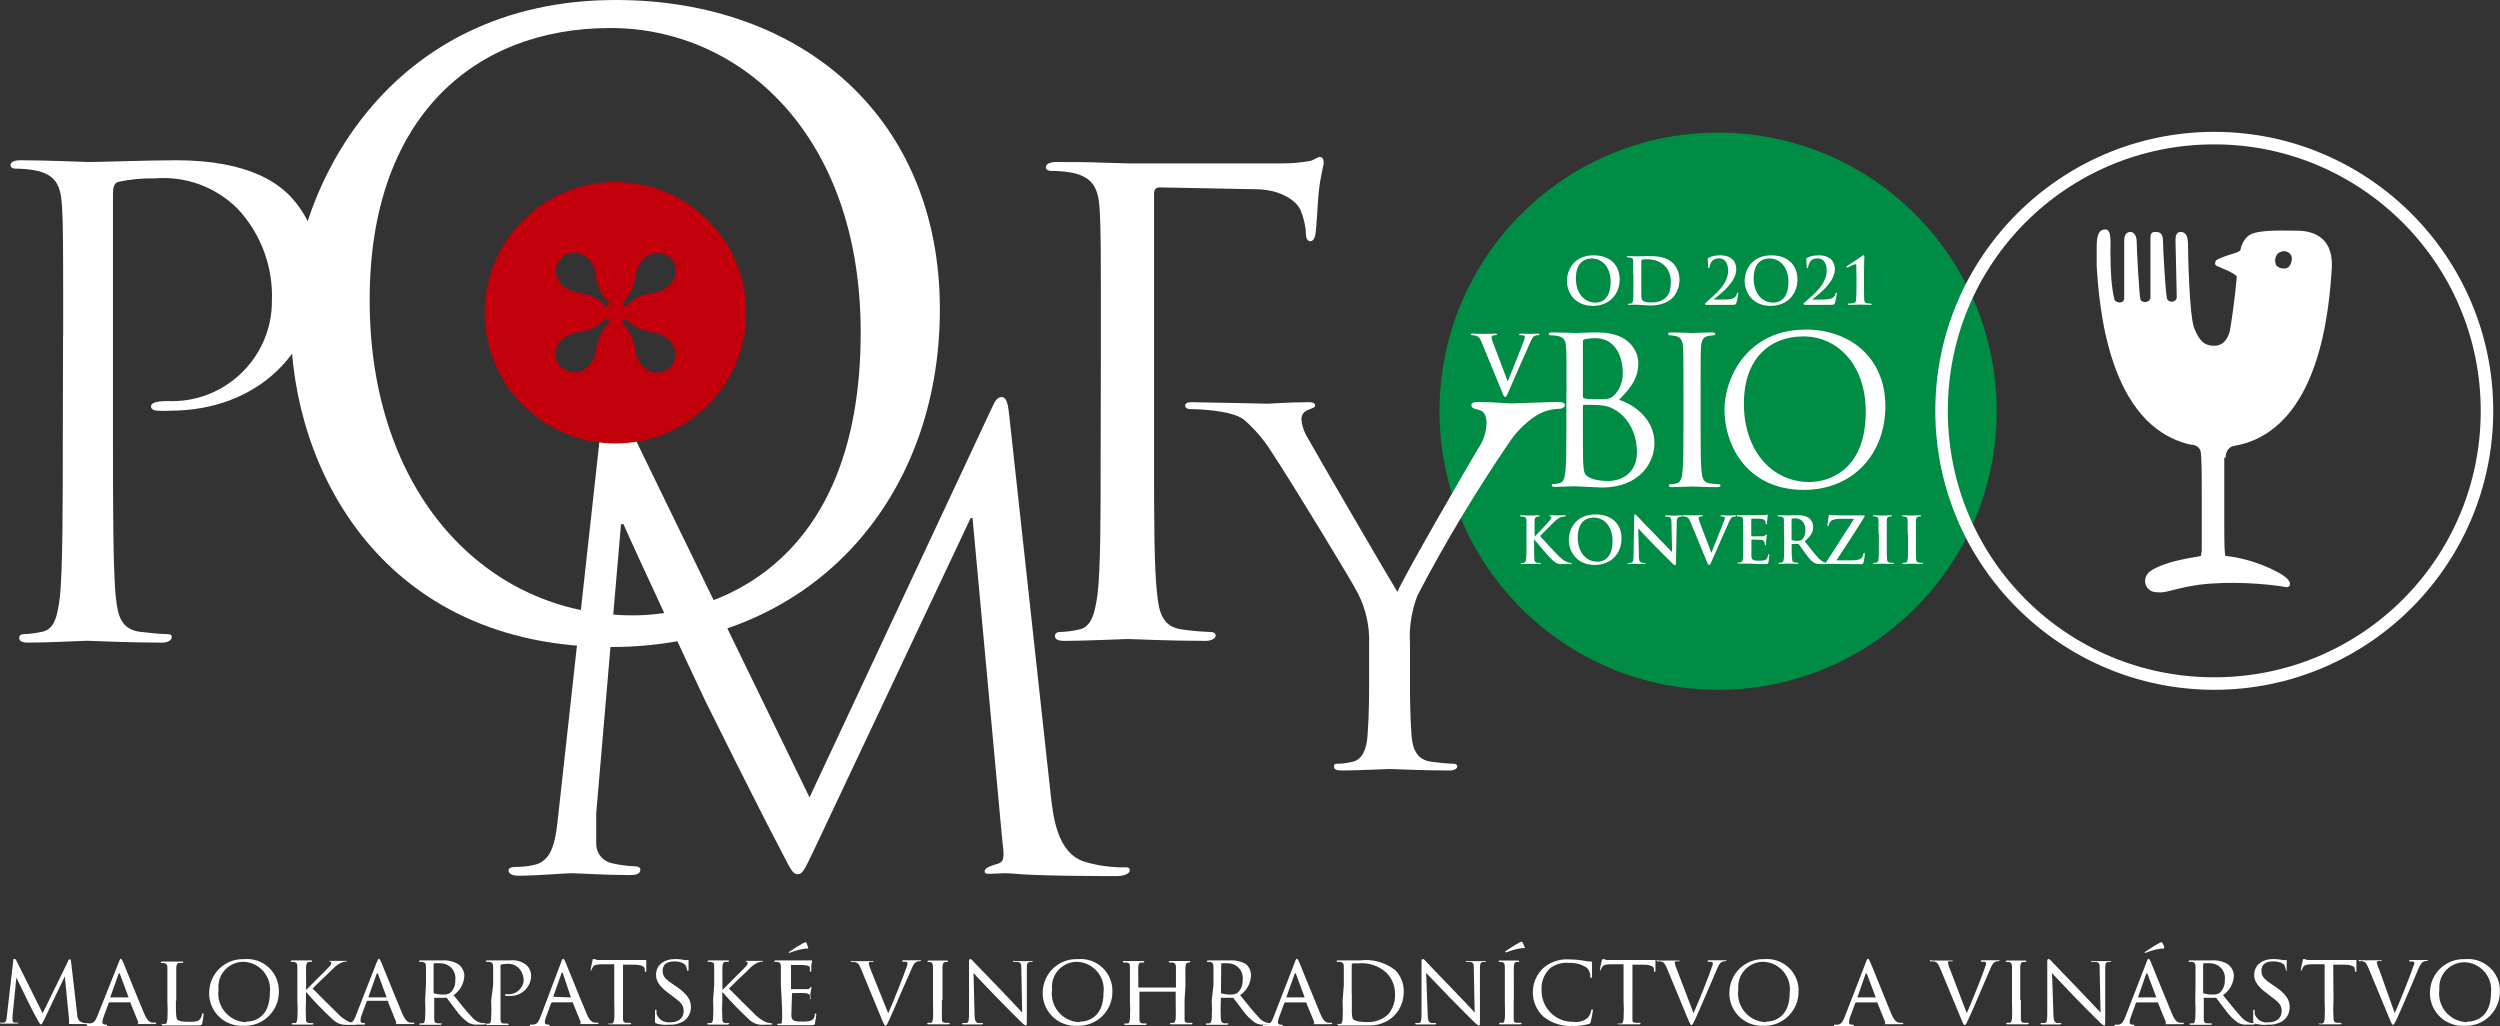 <?xml version="1.0" encoding="UTF-8"?>
<svg xmlns="http://www.w3.org/2000/svg" id="Layer_2" viewBox="0 0 199.84 82.03">
  <rect x="0" y="0" width="199.84" height="82.03" fill="#333333" stroke="none"/>
  <defs>
    <style>
      .cls-1 {
        fill: #fff;
      }

      .cls-2 {
        fill: #008c44;
      }

      .cls-3 {
        fill: #c2000b;
      }
    </style>
  </defs>
  <g id="Layer_2-2" data-name="Layer_2">
    <g>
      <circle class="cls-2" cx="137.34" cy="32.87" r="22.27"></circle>
      <path class="cls-1" d="M125.26,22.43c0-.88.58-2.02,2.13-2.02,1.28,0,2.08.75,2.08,1.93s-.83,2.11-2.14,2.11c-1.48,0-2.08-1.11-2.08-2.02h0ZM128.75,22.53c0-1.16-.67-1.87-1.51-1.87-.59,0-1.27.33-1.27,1.61,0,1.07.59,1.92,1.58,1.92.36,0,1.2-.17,1.2-1.67h0Z"></path>
      <path class="cls-1" d="M130.55,21.97c0-.78,0-.93,0-1.09,0-.18-.05-.26-.22-.29-.04-.01-.13-.02-.2-.02-.06,0-.09-.01-.09-.05s.04-.05.11-.05c.27,0,.6.02.74.02.16,0,.48-.02.79-.02.64,0,1.51,0,2.07.59.26.27.5.7.5,1.31,0,.65-.27,1.15-.56,1.44-.24.24-.77.61-1.73.61-.19,0-.4-.02-.59-.03-.2-.02-.38-.03-.5-.03h-.29c-.12,0-.25.01-.36.01-.07,0-.1-.02-.1-.05s.02-.04.08-.04c.08,0,.14-.01.19-.02.1-.02.13-.13.15-.28.03-.22.03-.62.03-1.1v-.91h-.01ZM131.2,22.54c0,.55,0,.94,0,1.04,0,.13.02.34.06.39.07.1.27.21.68.21.53,0,.88-.1,1.19-.37.33-.28.43-.75.43-1.28,0-.66-.27-1.08-.49-1.29-.47-.45-1.06-.52-1.47-.52-.1,0-.29.02-.34.04s-.06.05-.06.1v1.68h0Z"></path>
      <path class="cls-1" d="M136.36,24.36s-.07-.03-.07-.07.05-.09.1-.13c.72-.63,1.75-1.44,1.75-2.53,0-.81-.45-.98-.71-.98-.22,0-.39.04-.55.19-.12.12-.22.36-.22.49,0,.05-.02.1-.07.1-.03,0-.04-.04-.05-.1,0-.05-.03-.47-.03-.62,0-.05,0-.07.06-.1.2-.1.48-.2.93-.2.91,0,1.29.5,1.29,1.1,0,1-1.11,1.87-1.77,2.4-.03.02-.02.04,0,.04h.35c.09,0,.7,0,.89-.03.36-.04.53-.22.59-.46.02-.06.03-.08.06-.08.04,0,.04.05.04.1,0,.08-.1.56-.15.74-.04.14-.12.15-.45.15h-2.02.02Z"></path>
      <path class="cls-1" d="M139.47,22.43c0-.88.58-2.02,2.13-2.02,1.28,0,2.08.75,2.08,1.93s-.83,2.11-2.14,2.11c-1.48,0-2.08-1.11-2.08-2.02h0ZM142.96,22.53c0-1.16-.67-1.87-1.51-1.87-.59,0-1.27.33-1.27,1.61,0,1.07.59,1.92,1.58,1.92.36,0,1.2-.17,1.2-1.67h0Z"></path>
      <path class="cls-1" d="M144.24,24.36s-.07-.03-.07-.07.05-.09.1-.13c.72-.63,1.75-1.44,1.75-2.53,0-.81-.45-.98-.71-.98-.22,0-.39.04-.55.19-.12.12-.22.36-.22.49,0,.05-.02.1-.07.1-.03,0-.04-.04-.05-.1,0-.05-.03-.47-.03-.62,0-.05,0-.07.06-.1.2-.1.48-.2.93-.2.91,0,1.29.5,1.29,1.1,0,1-1.11,1.87-1.77,2.4-.03.02-.02.04,0,.04h.35c.09,0,.7,0,.89-.03.36-.04.53-.22.59-.46.02-.06.03-.08.06-.08.04,0,.04.05.04.1,0,.08-.1.56-.15.74-.04.14-.12.15-.45.15h-2.02.02Z"></path>
      <path class="cls-1" d="M148.39,21.99v-.68c0-.12,0-.19-.08-.19-.1,0-.48.2-.6.25-.03.01-.05.02-.07.02s-.04-.03-.04-.06.03-.06.05-.07,1.01-.66,1.19-.79c.05-.03.09-.07.13-.07.05,0,.06.06.06.11,0,.04-.03.55-.03,1.34v.95c0,.49,0,.93.02,1.16.02.17.04.24.21.28.08.02.3.03.34.03.02,0,.05.02.05.05s-.03.05-.08.05c-.39,0-.72-.02-.86-.02-.12,0-.55.02-.88.02-.06,0-.09-.01-.09-.05s.02-.05.04-.05c.06,0,.32-.02.41-.04.16-.04.19-.11.21-.27.02-.23.03-.67.03-1.16v-.82h-.01Z"></path>
      <path class="cls-1" d="M125.22,31.31c0-2.55,0-3.01-.03-3.53-.03-.56-.16-.82-.7-.93-.13-.03-.41-.05-.56-.05-.07,0-.13-.03-.13-.1,0-.1.08-.13.26-.13.74,0,1.77.05,1.85.05.39,0,1.03-.05,1.78-.05,2.68,0,3.27,1.63,3.27,2.45,0,1.34-.77,2.14-1.54,2.94,1.21.38,2.83,1.54,2.83,3.45,0,1.75-1.37,3.56-4.17,3.56-.18,0-.7-.03-1.18-.05-.47-.03-.93-.05-1-.05-.03,0-.31,0-.65.02-.33,0-.7.03-.95.03-.18,0-.26-.03-.26-.13,0-.05.03-.1.13-.1.15,0,.34-.03.49-.07.33-.07.41-.43.47-.9.08-.69.08-1.98.08-3.55v-2.88.02ZM126.53,31.67c0,.11.03.15.11.18.1.02.39.07,1,.07.91,0,1.14-.03,1.49-.43.34-.39.59-.98.59-1.65,0-1.36-.6-2.81-2.21-2.81-.18,0-.52.02-.78.08-.15.03-.2.08-.2.18,0,0,0,4.38,0,4.38ZM126.53,33.4c0,1.26,0,3.29.02,3.53.05.8.05,1.03.56,1.27.44.21,1.14.25,1.44.25.88,0,2.3-.47,2.3-2.32,0-.98-.33-2.4-1.59-3.27-.56-.38-.96-.43-1.36-.47-.21-.03-1.03-.03-1.27-.03-.07,0-.1.03-.1.11v.93Z"></path>
      <path class="cls-1" d="M135.94,34.19c0,1.57,0,2.86.08,3.55.05.47.15.83.64.9.23.03.59.07.74.07.1,0,.13.05.13.1,0,.08-.08.13-.26.13-.9,0-1.93-.05-2.01-.05s-1.11.05-1.6.05c-.18,0-.26-.03-.26-.13,0-.05.03-.1.13-.1.15,0,.34-.03.49-.07.33-.07.41-.43.47-.9.08-.69.08-1.98.08-3.55v-2.88c0-2.55,0-3.01-.03-3.53-.03-.56-.2-.83-.56-.91-.18-.05-.39-.07-.51-.07-.07,0-.13-.03-.13-.1,0-.1.08-.13.26-.13.54,0,1.57.05,1.65.05s1.11-.05,1.6-.05c.18,0,.26.03.26.13,0,.07-.06.1-.13.1-.11,0-.21.02-.41.05-.44.08-.57.36-.6.93-.03.52-.03.98-.03,3.53v2.88h0Z"></path>
      <path class="cls-1" d="M144.29,26.34c3.68,0,6.42,2.32,6.42,6.13s-2.58,6.69-6.52,6.69c-4.48,0-6.34-3.48-6.34-6.42,0-2.65,1.93-6.39,6.44-6.39h0ZM144.63,38.53c1.47,0,4.51-.85,4.51-5.61,0-3.92-2.39-6.03-4.97-6.03-2.73,0-4.77,1.8-4.77,5.38,0,3.81,2.29,6.26,5.23,6.26h0Z"></path>
      <path class="cls-1" d="M122.63,42.91h.03c.18-.19.93-.96,1.08-1.14.14-.17.26-.3.26-.39,0-.06-.02-.09-.07-.1s-.07-.02-.07-.05c0-.04.03-.05.08-.05.11,0,.39.02.53.02.16,0,.44-.02.6-.02.05,0,.09,0,.09.05s-.03.05-.08.05c-.07,0-.2.02-.3.06-.16.06-.34.17-.56.39-.16.15-.94.93-1.11,1.11.19.24,1.2,1.33,1.4,1.52.23.22.46.45.74.56.15.06.26.08.32.08.04,0,.07,0,.07.04,0,.04-.03.05-.12.05h-.45c-.15,0-.25,0-.36,0-.28-.03-.42-.14-.64-.34-.23-.2-1.24-1.39-1.35-1.54l-.06-.08h-.03v.47c0,.47,0,.88.02,1.1,0,.14.06.26.19.28.07,0,.19.02.25.02.04,0,.07.02.07.04,0,.04-.04.05-.1.05-.29,0-.61-.02-.74-.02-.12,0-.44.02-.65.02-.07,0-.1-.02-.1-.05s.02-.04.08-.04c.08,0,.14,0,.19-.02.1-.02.13-.13.15-.28.03-.22.03-.62.03-1.1v-.91c0-.78,0-.93,0-1.09,0-.18-.05-.26-.22-.29-.04,0-.13-.02-.2-.02-.06,0-.09,0-.09-.05s.04-.05.11-.05c.27,0,.6.02.72.02s.45-.02.62-.02c.07,0,.11,0,.11.05s-.03.05-.07.05c-.05,0-.08,0-.14.02-.14.03-.18.11-.19.29,0,.17,0,.31,0,1.09v.23h-.02Z"></path>
      <path class="cls-1" d="M125.41,43.14c0-.88.58-2.02,2.13-2.02,1.28,0,2.08.75,2.08,1.93s-.83,2.11-2.14,2.11c-1.48,0-2.08-1.11-2.08-2.02h0ZM128.9,43.24c0-1.16-.67-1.87-1.51-1.87-.59,0-1.27.33-1.27,1.61,0,1.07.59,1.92,1.58,1.92.36,0,1.2-.17,1.2-1.67h0Z"></path>
      <path class="cls-1" d="M131,44.39c0,.4.08.54.18.57.09.03.19.04.27.04.06,0,.09,0,.09.04,0,.04-.05.05-.12.05-.34,0-.54-.02-.64-.02-.05,0-.29.02-.56.02-.07,0-.11,0-.11-.05,0-.03.03-.04.08-.04.07,0,.16,0,.23-.03.13-.04.15-.19.16-.64l.05-3.05c0-.1.02-.17.07-.17.06,0,.1.07.19.16.06.07.85.91,1.6,1.66.35.35,1.05,1.09,1.14,1.18h.03l-.05-2.32c0-.31-.05-.41-.18-.46-.08-.03-.2-.03-.27-.03-.06,0-.08-.02-.08-.05,0-.04.06-.05.13-.05.27,0,.52.02.62.02.06,0,.25-.02.51-.02.07,0,.12,0,.12.05,0,.03-.03.05-.09.05-.05,0-.09,0-.15.02-.14.04-.19.15-.19.44l-.06,3.26c0,.11-.02.16-.07.16-.06,0-.12-.06-.18-.11-.33-.31-.99-.99-1.52-1.52-.56-.56-1.14-1.2-1.23-1.3h-.02l.06,2.17v-.03Z"></path>
      <path class="cls-1" d="M135.12,41.69c-.12-.28-.21-.34-.39-.39-.08-.02-.16-.02-.2-.02-.05,0-.06-.02-.06-.05,0-.04.06-.05.13-.05.27,0,.57.02.75.02.13,0,.38-.02.64-.02.06,0,.12,0,.12.05s-.03.05-.08.05c-.08,0-.16,0-.2.04-.04.03-.05.06-.05.11,0,.07.05.21.12.4l.89,2.34h.02c.22-.57.89-2.23,1.02-2.57.03-.07.05-.14.05-.19,0-.04-.02-.08-.07-.1-.06-.02-.14-.03-.21-.03-.05,0-.09,0-.09-.04s.05-.05.14-.05c.26,0,.47.02.54.02.09,0,.33-.02.48-.02.07,0,.11,0,.11.05s-.03.05-.08.05-.16,0-.25.06c-.07.05-.14.13-.28.46-.2.48-.34.76-.62,1.4-.33.75-.57,1.32-.69,1.57-.13.3-.16.38-.24.38-.07,0-.1-.07-.2-.31l-1.3-3.15h0Z"></path>
      <path class="cls-1" d="M118.42,27.32c-.15-.36-.26-.43-.5-.5-.1-.03-.2-.03-.26-.03s-.08-.02-.08-.06c0-.05.07-.06.17-.06.35,0,.72.02.95.02.16,0,.48-.02.81-.02.08,0,.15.01.15.06s-.04.06-.1.06c-.11,0-.2,0-.26.05-.05.03-.07.08-.07.14,0,.08.06.27.15.5l1.13,2.98h.03c.28-.72,1.14-2.84,1.29-3.27.03-.09.06-.18.06-.24,0-.05-.03-.1-.09-.13-.08-.03-.18-.03-.26-.03-.06,0-.11,0-.11-.05s.06-.07.18-.07c.33,0,.6.02.69.02.11,0,.42-.02.62-.02.09,0,.14.01.14.06s-.04.06-.1.06-.2,0-.32.08c-.09.06-.18.17-.36.59-.26.62-.43.97-.79,1.78-.42.96-.73,1.67-.87,2-.17.38-.21.49-.3.49s-.13-.09-.25-.4l-1.65-4.01h0Z"></path>
      <path class="cls-1" d="M139.34,42.68c0-.78,0-.93,0-1.09,0-.18-.05-.26-.22-.29-.04,0-.13-.02-.2-.02-.06,0-.09,0-.09-.05s.04-.05.11-.05h.42c.13,0,.25,0,.33,0h1.29c.1,0,.18-.02.22-.03.03,0,.06-.02.08-.02s.03.02.03.05c0,.04-.03.1-.04.34,0,.05-.02.28-.03.34,0,.03-.02.06-.05.06s-.05-.03-.05-.07,0-.12-.03-.19c-.04-.09-.09-.15-.35-.19-.09,0-.63-.02-.73-.02-.03,0-.04.02-.04.05v1.31s0,.06.04.06c.11,0,.71,0,.83,0s.2-.03.25-.08c.04-.04.06-.07.08-.07s.04,0,.04.04-.02.11-.04.38c0,.1-.02.31-.02.35s0,.1-.05.1c-.04,0-.05-.02-.05-.05,0-.05,0-.12-.02-.19-.03-.1-.1-.18-.29-.2-.1,0-.61-.02-.73-.02-.03,0-.03.02-.03.05v1.21c0,.36.09.43.62.43.13,0,.35,0,.48-.06.13-.06.2-.17.23-.38,0-.06.02-.08.06-.08s.04.04.04.09c0,.12-.04.47-.07.57-.04.13-.08.13-.28.13-.39,0-.67,0-.89-.02-.22,0-.38-.02-.54-.02h-.29c-.12,0-.25,0-.36,0-.07,0-.1-.02-.1-.05s.02-.04.08-.04c.08,0,.14,0,.19-.02.1-.02.13-.13.15-.28.03-.22.03-.62.03-1.1v-.91.02Z"></path>
      <path class="cls-1" d="M142.6,42.68c0-.78,0-.93,0-1.09,0-.18-.05-.26-.22-.29-.04,0-.13-.02-.2-.02-.06,0-.09,0-.09-.05s.04-.05.11-.05c.27,0,.6.02.71.02.18,0,.57-.02.73-.02.33,0,.67.03.95.22.14.1.35.36.35.71,0,.38-.16.73-.68,1.16.46.58.81,1.04,1.12,1.36.29.3.5.34.58.35.06,0,.1.02.14.02s.06.02.06.04c0,.04-.04.05-.1.05h-.49c-.29,0-.42-.03-.55-.1-.22-.12-.42-.36-.71-.76-.21-.28-.44-.63-.51-.71-.03-.03-.06-.04-.09-.04h-.45s-.04,0-.04.03v.07c0,.48,0,.89.03,1.1.02.15.05.26.2.28.08,0,.19.02.25.02.04,0,.06.02.06.04,0,.04-.04.05-.1.05-.3,0-.68-.02-.76-.02-.1,0-.42.02-.63.02-.07,0-.1-.02-.1-.05s.02-.04.08-.04c.08,0,.14,0,.19-.02.1-.02.13-.13.15-.28.03-.22.03-.62.03-1.1v-.91h0ZM143.21,43.09c0,.06,0,.08.05.09.11.04.26.05.39.05.21,0,.27-.02.37-.09.15-.11.3-.35.3-.77,0-.73-.48-.94-.79-.94-.13,0-.22,0-.27.02-.04,0-.05.03-.05.07v1.57Z"></path>
      <path class="cls-1" d="M148.06,44.79c.53,0,.73-.13.81-.28.05-.08.08-.18.09-.25,0-.05.02-.08.05-.08.04,0,.05.04.05.16,0,.16-.07.5-.1.63-.03.09-.06.13-.15.13-.86,0-1.73-.03-2.77-.03-.06,0-.09-.02-.09-.05s.02-.06.08-.16c.73-1.14,1.49-2.3,2.18-3.39h-1.01c-.26,0-.58.02-.74.11-.17.09-.26.28-.28.4,0,.07-.03.09-.06.09-.04,0-.04-.03-.04-.09,0-.12.08-.59.1-.74,0-.07.03-.1.06-.1.05,0,.08.03.21.04.49.02.74.02.95.02h1.57c.05,0,.09.02.09.04,0,.03-.02.06-.04.1-.71,1.16-1.5,2.34-2.22,3.45h1.27-.01Z"></path>
      <path class="cls-1" d="M150.16,42.68c0-.78,0-.93,0-1.09,0-.18-.06-.26-.18-.29-.06-.02-.12-.02-.19-.02-.05,0-.08,0-.08-.05,0-.03.04-.04.12-.04.2,0,.52.02.67.02.13,0,.43-.02.63-.02.07,0,.11,0,.11.04,0,.04-.03.05-.08.05s-.09,0-.15.02c-.14.03-.18.11-.19.29,0,.17,0,.31,0,1.09v.91c0,.5,0,.91.02,1.13.02.14.05.23.21.25.07,0,.19.02.26.02.06,0,.08.02.08.04,0,.04-.04.05-.1.05-.34,0-.67-.02-.8-.02-.12,0-.44.02-.65.02-.07,0-.1-.02-.1-.05s.02-.04.08-.04c.08,0,.14,0,.19-.02.1-.02.13-.11.15-.26.03-.22.03-.62.03-1.12v-.91h-.01Z"></path>
      <path class="cls-1" d="M152.49,42.68c0-.78,0-.93,0-1.09,0-.18-.06-.26-.18-.29-.06-.02-.12-.02-.19-.02-.05,0-.08,0-.08-.05,0-.03.04-.04.12-.04.2,0,.52.02.67.02.13,0,.43-.02.63-.02.07,0,.11,0,.11.04,0,.04-.03.05-.08.05s-.09,0-.15.02c-.14.03-.18.11-.19.29,0,.17,0,.31,0,1.09v.91c0,.5,0,.91.02,1.13.02.14.05.23.21.25.07,0,.19.02.26.02.06,0,.08.02.08.04,0,.04-.04.05-.1.05-.34,0-.67-.02-.8-.02-.12,0-.44.02-.65.02-.07,0-.1-.02-.1-.05s.02-.04.08-.04c.08,0,.14,0,.19-.02.1-.02.13-.11.15-.26.03-.22.03-.62.03-1.12v-.91h-.01Z"></path>
      <path class="cls-1" d="M5.05,26.83c0-7.54,0-8.9-.1-10.44s-.48-2.42-2.08-2.76c-.54-.1-1.09-.15-1.64-.15-.2,0-.39-.09-.39-.29s.24-.38.77-.38c2.18,0,5.08.14,5.47.14,1.06,0,4.73-.14,7-.14,6,0,8.22,2,9,2.75,1.51,1.54,2.38,3.6,2.42,5.76,0,6.87-5,11.51-11.9,11.51-.33.02-.67.02-1,0-.24,0-.53-.1-.53-.34s.29-.43,1.31-.43c4.41.2,8.15-3.22,8.35-7.63v-.26c.14-2.76-.85-5.47-2.74-7.49-1.75-1.74-4.17-2.63-6.63-2.42-.99-.02-1.98.07-2.94.29-.29.09-.39.43-.39.92v19.87c0,4.65,0,10.47.24,12.5.15,1.4.44,2.46,1.89,2.66.68.09,1.74.19,2.18.19s.38.15.38.29-.24.39-.77.39c-2.66,0-5.71-.15-6-.15s-3.19.15-4.64.15c-.53,0-.78-.1-.78-.39,0-.14.1-.29.39-.29.49-.02.97-.08,1.45-.19,1-.2,1.21-1.26,1.4-2.66.25-2,.25-7.85.25-12.5l.02-8.51h0Z"></path>
      <path class="cls-1" d="M49.22,0c14.84,0,25.91,9.36,25.91,24.72s-10.41,27-26.3,27c-18.07,0-25.59-14-25.59-25.91C23.24,15.1,31,0,49.22,0ZM50.61,49.19c5.93,0,18.19-3.43,18.19-22.62,0-15.82-9.62-24.33-20-24.33-11,0-19.25,7.25-19.25,21.69-.04,15.37,9.19,25.26,21.06,25.26Z"></path>
      <path class="cls-1" d="M84,63.62c.2,1.79.55,4.57,2.68,5.26,1.05.31,2.14.47,3.23.45.25,0,.4,0,.4.25s-.45.45-1.05.45c-1.09,0-6.45,0-8.29-.2-1.15-.1-2.15.15-2.24-.08-.2-.47,1-.65,1.19-.77.43-.22.3-.89.2-1.79l-2.38-25.78h-.15l-12.19,25.83c-1.05,2.19-1.2,2.64-1.64,2.64s-.6-.5-1.54-2.29c-1.3-2.43-5.57-11-5.82-11.52-.44-.9-6-12.82-6.56-14.17h-.2l-1.98,23.1v2.53c.03.71.54,1.32,1.24,1.47.62.15,1.25.23,1.89.25.2,0,.4.1.4.25,0,.35-.3.45-.9.45-1.84,0-4.22-.15-4.62-.15s-2.83.2-4.17.2c-.5,0-.85-.1-.85-.45,0-.15.25-.25.5-.25.5,0,1-.04,1.49-.15,1.64-.3,1.79-2.23,2-4.12l3.57-32.4c0-.54.25-.89.55-.89s.5.2.75.74l15.2,31.26,14.61-31.21c.2-.44.39-.79.74-.79s.5.4.6,1.34l3.34,30.54h0Z"></path>
      <path class="cls-1" d="M88,27.63c0-7.9,0-9.31-.1-10.93s-.51-2.53-2.18-2.89c-.57-.1-1.14-.15-1.72-.15-.2,0-.4-.1-.4-.3s.25-.41.81-.41c1.16,0,2.53,0,3.64.05l2.07.06h12.45c.75,0,1.49-.07,2.23-.21.3-.1.5-.3.71-.3s.3.2.3.45-.25,1-.4,2.38c-.06.51-.16,2.73-.26,3.34-.05.26-.15.56-.4.56s-.36-.25-.36-.61c-.03-.66-.19-1.31-.45-1.92-.31-.66-1.47-1.57-3.44-1.62l-7.8-.15c-.3,0-.45.15-.45.55v21c0,4.86,0,8.86.25,11,.15,1.47.46,2.59,2,2.79.75.11,1.51.17,2.27.2.31,0,.41.15.41.3s-.26.41-.81.41c-2.79,0-6-.15-6.23-.15s-3.44.15-5,.15c-.55,0-.81-.1-.81-.41,0-.15.11-.3.41-.3.51-.02,1.02-.08,1.52-.2,1-.2,1.26-1.32,1.47-2.79.25-2.12.25-6.12.25-11l.02-8.9h0Z"></path>
      <path class="cls-1" d="M109.44,51.51c.06-1.42-.25-2.83-.9-4.09-.27-.62-5.49-9.19-6.85-11.22-.61-.99-1.37-1.89-2.25-2.65-1-.8-4-.85-4.31-.85-.19,0-.39-.08-.39-.27s.16-.28.51-.28c.74,0,5.89.12,6.09.12s1.75-.12,3.27-.12c.43,0,.51.12.51.28s-.24.19-.59.35c-.29.11-.49.39-.5.7.04.54.21,1.06.5,1.52.62,1.13,6.47,11.18,7.17,12.31.74-1.64,5.69-10.17,6.46-11.46.41-.59.64-1.28.67-2,0-.55-.16-1-.63-1.09s-.58-.2-.58-.39.23-.24.62-.24c1,0,2.26.12,2.57.12s3-.12,3.78-.12c.27,0,.51.08.51.24s-.2.31-.51.31c-.63.02-1.25.21-1.79.54-.81.53-1.51,1.21-2.06,2-2.72,3.98-5.21,8.12-7.44,12.39-.47,1.24-.68,2.57-.59,3.89v3.35c0,.63,0,2.26.12,3.9.08,1.13.43,2,1.6,2.14.58.08,1.16.14,1.75.16.23,0,.31.11.31.23s-.19.31-.62.31c-2.15,0-4.6-.12-4.79-.12s-2.65.12-3.82.12c-.43,0-.62-.08-.62-.31s.07-.23.31-.23c.39,0,.79-.07,1.17-.16.77-.16,1.13-1,1.2-2.14.12-1.64.12-3.27.12-3.9v-3.34Z"></path>
      <path class="cls-3" d="M49.66,25.75c.62.57,1.01,1.34,1.1,2.18.31,1.94,2,2.26,2.8,1.43h0c.82-.82.51-2.49-1.44-2.8-.81-.1-1.57-.48-2.12-1.09l-.29.28M44.88,29.34h0c.82.83,2.48.51,2.79-1.43.08-.83.47-1.61,1.09-2.17l-.29-.29c-.56.62-1.34,1.01-2.17,1.09-1.98.32-2.3,1.98-1.47,2.8,0,0,.05,0,.05,0ZM52.17,23.43c1.94-.31,2.25-2,1.43-2.79h0c-.82-.82-2.48-.51-2.79,1.43-.09.84-.47,1.61-1.09,2.18l.28.28c.55-.61,1.3-1,2.12-1.1,0,0,.05,0,.05,0ZM47.67,22.05c-.31-1.94-2-2.26-2.8-1.43h0c-.83.83-.51,2.49,1.43,2.8.84.09,1.61.48,2.18,1.1l.28-.28c-.63-.57-1.04-1.35-1.14-2.19,0,0,.05,0,.05,0ZM41.8,32.38c-4.08-4.09-4.07-10.7.02-14.78,4.09-4.08,10.7-4.07,14.78.02,4.07,4.08,4.07,10.68,0,14.76-4.08,4.09-10.71,4.09-14.79,0h0Z"></path>
      <path class="cls-1" d="M6.16,81c0,.24.07.61.36.71.15.06.32.09.48.09.02-.01.04-.01.06,0,0,0-.07.06-.15.06h-1.19c-.25,0-.2,0-.2-.07-.01-.02-.01-.04,0-.06v-.24l-.34-3.45h0l-1.66,3.49c-.15.29-.19.36-.25.36s-.1-.07-.24-.31-.65-1.21-.82-1.58-.78-1.57-.9-1.85h0l-.31,3.07v.34c0,.1.07.18.17.19h.33s-.05.07-.13.07H.12c-.07,0-.12,0-.12-.07.02-.01.05-.01.07,0h.21c.23,0,.24-.29.27-.54l.51-4.44c0-.07,0-.12.08-.12.07,0,.13.04.15.1l2.12,4.25,2.05-4.21c0-.06.07-.11.11-.11s.09,0,.11.18c0,0,.48,4.14.48,4.14Z"></path>
      <path class="cls-1" d="M9.5,76.9c.08-.22.12-.26.16-.26s.1.09.17.24,1.26,3.12,1.69,4.12c.25.61.45.69.6.74.09.01.19.01.28,0,0,0,.09,0,.09.06s-.08.06-.16.06h-1.36c.06-.02.1-.08.08-.15,0-.01,0-.02-.01-.03l-.63-1.56s-.05-.01-.07,0h-1.58s-.06.03-.07.06l-.4,1.08c-.06.15-.1.3-.11.46,0,.13.12.18.24.18h.07s.07,0,.07.06,0,.06-.1.06h-1.35c-.09,0-.13,0-.13-.06-.05,0-.08-.05-.07-.09,0-.05.05-.08.09-.07h.21c.32,0,.45-.28.59-.63l1.7-4.26h0ZM10.28,79.73h0l-.69-1.86c-.04-.1-.08-.1-.12,0l-.66,1.86s1.47,0,1.47,0Z"></path>
      <path class="cls-1" d="M14.06,80c0,1,0,1.4.14,1.52s.38.16.93.16c.37,0,.68,0,.85-.2.09-.11.15-.25.17-.39,0-.05,0-.09.07-.09s.05,0,.05.11c-.02.23-.05.46-.1.68-.05.16-.08.18-.45.18h-2.69c-.07,0-.11,0-.11-.06,0-.03.03-.06.06-.06h.21c.14,0,.15-.16.19-.36.03-.49.03-.98,0-1.47v-2.66c0-.21-.06-.35-.29-.38h-.24v-.06s.04-.06.11-.06h1.57c.08,0,.12.02.12.06,0,.06,0,.05-.06.05h-.23c-.21,0-.25.15-.27.39v2.64h-.03Z"></path>
      <path class="cls-1" d="M19.51,76.67c1.4-.13,2.64.89,2.77,2.29,0,.09.01.17.01.26.04,1.5-1.14,2.74-2.64,2.78h-.18c-1.43.08-2.66-1.01-2.75-2.44v-.23c.02-1.49,1.23-2.68,2.72-2.66.02,0,.05,0,.07,0ZM19.67,81.67c.63,0,1.9-.33,1.9-2.3.16-1.2-.68-2.31-1.89-2.47-.07,0-.14-.02-.21-.02-1.1,0-2.01.88-2.01,1.99,0,.08,0,.16.01.23-.18,1.25.69,2.41,1.95,2.59.08.01.17.02.25.02,0,0,0-.04,0-.04Z"></path>
      <path class="cls-1" d="M23.77,78.73v-1.46c0-.21-.05-.35-.29-.38h-.24v-.06s.04-.06.11-.06h1.49c.08,0,.11,0,.11.06,0,.03-.03.06-.06.06h-.17c-.19,0-.23.14-.25.38s0,.41,0,1.46v.41h0c.11-.13,1.36-1.37,1.63-1.64s.38-.38.38-.49,0-.13-.09-.13c-.03,0-.06-.03-.06-.07h1.39s0,.06-.07.06c-.13,0-.27.04-.39.09-.28.14-.53.34-.74.58-.18.16-1.38,1.31-1.53,1.48.19.2,1.65,1.66,1.94,1.93.28.31.62.57,1,.75.14.05.28.08.43.09.05,0,.09,0,.09.06s0,.06-.16.06h-.36c-.16.01-.32.01-.48,0-.33-.04-.63-.19-.86-.42-.75-.7-1.46-1.43-2.13-2.2h0v.66c-.03.49-.03.98,0,1.47,0,.2,0,.33.27.36h.27s.05,0,.05.06,0,.06-.11.06h-1.52c-.07,0-.11,0-.11-.06,0-.03.03-.06.06-.06h.21c.14,0,.16-.16.19-.36.03-.49.03-.98,0-1.47,0,0,0-1.22,0-1.22Z"></path>
      <path class="cls-1" d="M30.13,76.9c.08-.22.12-.26.16-.26s.1.09.17.24,1.26,3.12,1.69,4.12c.26.61.45.69.6.74.09.01.19.01.28,0,0,0,.09,0,.09.06s-.08.06-.16.06h-1.36c.06-.02.1-.09.07-.15,0,0,0-.02-.01-.03l-.63-1.56s.03-.07,0-.1c0-.01-.02-.02-.04-.02h-1.61s-.05,0-.07.06l-.4,1.08c-.06.15-.09.3-.1.46,0,.13.12.18.24.18h.06c.06,0,.07,0,.07.06s0,.06-.1.06h-1.35c-.08,0-.13,0-.13-.06,0-.03.03-.06.06-.06h.21c.32,0,.46-.28.59-.63l1.66-4.25h.01ZM30.91,79.73h0l-.69-1.86c-.04-.1-.08-.1-.12,0l-.66,1.86h1.47Z"></path>
      <path class="cls-1" d="M34.05,78.73v-1.46c0-.21-.05-.35-.29-.38h-.26v-.06s.04-.06.11-.06h1.71c.46-.03.91.07,1.31.3.3.22.48.56.49.93-.03.62-.35,1.2-.86,1.55.57.72,1.06,1.33,1.47,1.76.2.24.47.41.78.47h.25s.06.03.06.06c0,0,0,.06-.16.06h-.44c-.26.03-.52-.02-.76-.14-.39-.27-.73-.61-1-1-.29-.37-.6-.81-.75-1-.03-.01-.07-.01-.1,0h-.9v1.68c0,.28.06.33.28.36h.31v.06s-.04.06-.11.06h-1.56c-.07,0-.11,0-.11-.06,0-.03.03-.06.06-.06h.21c.14,0,.16-.16.19-.36.03-.49.03-.98,0-1.47l.07-1.24h0ZM34.66,79.31s0,.06,0,.08c.25.08.52.12.78.11.18.01.37-.03.53-.12.29-.25.45-.62.42-1,.11-.64-.32-1.25-.96-1.36-.07-.01-.14-.02-.22-.02-.17-.01-.33-.01-.5,0-.03.02-.05.05-.05.08,0,0,0,2.23,0,2.23Z"></path>
      <path class="cls-1" d="M39.42,78.73v-1.46c0-.21-.06-.35-.29-.38h-.24s-.05-.03-.06-.06c0,0,0-.06.12-.06h1.81c.48-.06.96.08,1.34.39.22.21.35.5.36.81,0,.91-.73,1.64-1.64,1.64h-.38s-.07-.03-.07-.07c0-.05,0-.07.18-.07.65.07,1.24-.41,1.31-1.06v-.03c0-.37-.14-.73-.4-1-.26-.26-.63-.38-1-.33-.13,0-.27.02-.4.05,0,0-.05,0-.05.12v4.24c0,.28.06.33.28.36h.31s.06.03.06.06c0,0,0,.06-.11.06h-1.58c-.07,0-.11,0-.11-.06v-.06c.07.01.15.01.22,0,.14,0,.15-.16.18-.36.03-.49.03-.98,0-1.47l.16-1.25h0Z"></path>
      <path class="cls-1" d="M44.85,76.9c.09-.22.12-.26.17-.26s.1.09.17.24,1.26,3.12,1.69,4.12c.25.61.45.69.6.74.09.01.19.01.28,0,0,0,.08,0,.08.06s-.08.06-.15.06h-1.36c.06-.02.1-.08.08-.15,0-.01,0-.02,0-.03l-.63-1.56s-.05-.01-.07,0h-1.58s-.06.03-.07.06l-.4,1.08c-.06.15-.1.3-.11.46,0,.13.12.18.24.18h.07s.07,0,.07.06,0,.06-.1.06h-1.35c-.09,0-.13,0-.13-.06,0-.03.03-.06.06-.06h.21c.32,0,.45-.28.59-.63,0,0,1.65-4.37,1.65-4.37ZM45.64,79.73h0l-.64-1.91c-.04-.1-.08-.1-.12,0l-.66,1.86h0l1.42.05Z"></path>
      <path class="cls-1" d="M49.8,79.93v1.47c0,.28.06.33.27.36h.32s.05.01.06.04v.02s0,.06-.11.06h-1.6c-.08,0-.11,0-.11-.06s0,0,.05,0h.21c.14,0,.18-.17.21-.37s0-.81,0-1.47v-2.9h-1c-.44,0-.6.06-.71.22-.04.07-.08.14-.11.21,0,.06,0,.07-.07.07,0-.02,0-.04,0-.06,0-.07.14-.68.15-.73s0-.13.07-.13.12,0,.32.08h3.91v.85c0,.08,0,.09-.06.09s-.05,0-.06-.12v-.07c0-.21-.18-.36-.85-.38h-.89v2.82Z"></path>
      <path class="cls-1" d="M52.46,81.81c-.09,0-.1-.07-.1-.26v-.72c0-.12,0-.11.06-.11s.06,0,.06.08v.25c.17.46.64.73,1.12.67.69,0,1.05-.39,1.05-.9s-.26-.72-.89-1.19l-.32-.24c-.76-.56-1-1-1-1.45,0-.8.63-1.28,1.56-1.28.24,0,.48.03.72.08.08.01.17.01.25,0h.07v.72c0,.1,0,.15-.06.15s0,0-.06-.09c-.02-.11-.05-.23-.1-.33-.05-.08-.28-.34-.91-.34s-.94.26-.94.74.22.68.91,1.15l.2.13c.86.59,1.15,1.06,1.15,1.64,0,.48-.24.92-.65,1.16-.34.18-.73.27-1.12.24-.34.03-.68,0-1-.1Z"></path>
      <path class="cls-1" d="M57.09,78.73v-1.46c0-.21,0-.35-.29-.38h-.24v-.06s.04-.06.11-.06h1.49c.08,0,.11,0,.11.06,0,.03-.03.06-.06.06h-.21c-.19,0-.23.14-.25.38s0,.41,0,1.46v.41h0c.11-.13,1.36-1.37,1.63-1.64s.38-.38.38-.49,0-.13-.09-.13c-.03,0-.06-.03-.06-.07h1.39s0,.06-.07.06c-.13,0-.27.04-.39.09-.28.14-.53.34-.74.58-.18.16-1.37,1.31-1.53,1.48.19.2,1.65,1.66,1.94,1.93.28.31.62.57,1,.75.14.05.28.08.43.09,0,0,.09,0,.09.06s0,.06-.16.06h-.36c-.16.01-.32.01-.48,0-.33-.04-.63-.19-.86-.42-.75-.7-1.46-1.43-2.13-2.2h0v.66c-.03.49-.03.98,0,1.47,0,.2,0,.33.27.36h.27v.06s-.04.06-.11.06h-1.52c-.07,0-.11,0-.11-.06,0-.03.03-.06.06-.06h.21c.14,0,.16-.16.19-.36.03-.49.03-.98,0-1.47,0,0,.09-1.22.09-1.22Z"></path>
      <path class="cls-1" d="M62.42,78.73v-1.46c0-.21-.06-.35-.29-.38h-.24v-.06s.04-.06.11-.06h2.91v.06c0,.06,0,.13-.06.32v.45s0,.07-.06.07-.06,0-.06-.09c.02-.08.02-.16,0-.24,0-.11-.12-.16-.5-.2h-1c-.06,0,0,0,0,.07v1.86h1.18c.17,0,.27,0,.34-.1s.08-.09.11-.09,0,0,0,.06,0,.15-.06.37,0,.4,0,.44,0,.13-.06.13,0,0,0-.06c.01-.08.01-.15,0-.23,0-.09-.09-.17-.36-.2s-1,0-1.07,0M63.31,79.39l-.05,1.73c0,.45.15.54.84.54.24.01.48-.01.71-.07.19-.08.32-.26.32-.47,0-.08,0-.1.07-.1s.05.05.05.1c-.02.22-.05.44-.1.65,0,.18-.12.18-.39.18h-2.52c-.07,0-.11,0-.11-.06,0-.03.03-.06.06-.06h.21c.14,0,.08-.17.12-.37.03-.49-.07-2.24-.1-2.73,0,0,.89.66.89.66ZM64.6,75.73v.1c-.08-.01-.16-.01-.24,0-.42.06-.83.17-1.22.33h-.12l.06-.07c.28-.2,1-.65,1.08-.68s.19-.1.23-.1,0,0,.08.07c0,0,.13.35.13.35Z"></path>
      <path class="cls-1" d="M71,81c.41-.91,1.32-3.23,1.48-3.72.03-.08.05-.17.06-.26,0-.07-.04-.13-.1-.14h-.24s-.08,0-.08-.06,0-.06.16-.06h1.36s-.04.07-.08.07c-.12,0-.24.02-.34.08-.1.06-.21.16-.39.62l-.83,1.89c-.43,1-.74,1.73-.9,2.06s-.23.51-.3.51-.13-.08-.27-.41l-1.72-4.17c-.16-.38-.26-.45-.49-.51h-.27s-.06-.03-.06-.07h1.86s-.04.07-.08.07c-.08-.02-.17-.02-.25,0-.05.01-.09.07-.08.12.05.2.11.39.19.57l1.37,3.41h0Z"></path>
      <path class="cls-1" d="M75.29,79.93v1.47c0,.28.05.33.26.36h.31s.06.03.06.06c0,0,0,.06-.11.06h-1.58c-.07,0-.11,0-.11-.06,0-.03.03-.06.06-.06h.21c.14,0,.16-.16.19-.36s0-.81,0-1.47v-2.66c0-.21-.07-.34-.22-.37h-.22v-.06s.04-.06.11-.06h1.41c.08,0,.11,0,.11.06v.06h-.18c-.19,0-.23.14-.25.38v2.66h-.05,0Z"></path>
      <path class="cls-1" d="M77.9,81c0,.56.08.72.27.77.12.01.23.01.35,0,.03,0,.06.03.06.06,0,0,0,.06-.13.06h-1.43c-.07,0-.11,0-.11-.06,0-.03.03-.06.06-.06.1.01.19.01.29,0,.17,0,.2-.23.2-.84v-3.93c0-.27,0-.34.09-.34s.2.13.27.21,1.14,1.19,2.23,2.31c.69.72,1.44,1.53,1.66,1.76l-.07-3.41c0-.44,0-.59-.27-.63-.11-.01-.23-.01-.34,0,0,0-.06,0-.06-.07s.06,0,.14,0h1.46s-.04.07-.08.07h-.16c-.24,0-.25.19-.25.59v4c0,.44,0,.48-.06.48s-.14,0-.53-.41c-.07-.07-1.09-1.07-1.83-1.84s-1.66-1.72-1.84-1.95c0,0,.08,3.23.08,3.23Z"></path>
      <path class="cls-1" d="M86.14,76.67c1.4-.13,2.64.89,2.77,2.29,0,.09.01.17.01.26.04,1.5-1.14,2.74-2.64,2.78h-.18c-1.44.08-2.67-1.03-2.75-2.47v-.2c.02-1.49,1.23-2.68,2.72-2.66h.07ZM86.3,81.67c.63,0,1.91-.33,1.91-2.3.16-1.21-.7-2.32-1.91-2.47-.07,0-.13-.01-.2-.02-1.1,0-2.01.88-2.01,1.99,0,.08,0,.16.01.23-.18,1.25.69,2.41,1.95,2.59.08.01.17.02.25.02,0,0,0-.04,0-.04Z"></path>
      <path class="cls-1" d="M94.69,79.93v1.47c0,.28,0,.33.26.36h.31s.05.01.06.04v.02s0,.06-.11.06h-1.57c-.08,0-.11,0-.11-.06s0-.06.05-.06c.07.01.14.01.21,0,.14,0,.17-.17.19-.37s0-.79,0-1.44v-.68h-2.9v2.18c0,.28.05.33.26.36h.32v.06s-.04.06-.11.06h-1.57c-.08,0-.12-.02-.12-.06,0-.03.03-.06.06-.06h.22c.13,0,.15-.16.18-.36.03-.49.03-.98,0-1.47v-2.66c0-.21,0-.35-.28-.38h-.24s-.06-.03-.06-.06c0,0,0-.06.11-.06h1.51c.08,0,.11,0,.11.06,0,.03-.03.06-.06.06h-.18c-.19,0-.23.14-.24.38s0,.42,0,1.48v.14h3.01v-1.62c0-.21-.05-.35-.28-.38h-.24s-.06-.03-.06-.06c0,0,0-.06.11-.06h1.5c.08,0,.12.02.12.06,0,.03-.04.06-.07.06h-.08c-.19,0-.22.14-.24.38s0,.41,0,1.46l-.07,1.15h0Z"></path>
      <path class="cls-1" d="M97,78.73v-1.46c0-.21-.06-.35-.29-.38h-.24v-.06s.04-.06.11-.06h1.71c.46-.03.91.07,1.31.3.27.24.41.58.4.93-.03.62-.35,1.2-.87,1.55.58.72,1.07,1.33,1.48,1.76.19.25.47.41.78.47h.25s.06.03.06.06c0,0,0,.06-.17.06h-.44c-.26.03-.52-.02-.75-.14-.39-.27-.73-.61-1-1-.29-.37-.61-.81-.76-1-.03-.01-.06-.01-.09,0h-.9v.22c-.03.49-.03.97,0,1.46,0,.2.06.33.28.36h.31v.06s-.04.06-.11.06h-1.56c-.07,0-.11,0-.11-.06,0-.03.03-.06.06-.06h.21c.14,0,.15-.16.19-.36.03-.49.03-.98,0-1.47l.14-1.24h0ZM97.6,79.31s-.01.05,0,.08c.25.08.52.12.78.11.18.01.36-.03.52-.12.29-.25.45-.62.43-1,.11-.64-.32-1.25-.96-1.36-.06-.01-.12-.02-.19-.02-.17-.01-.33-.01-.5,0,0,0-.06,0-.06.08,0,0-.02,2.23-.02,2.23Z"></path>
      <path class="cls-1" d="M103.5,76.9c.09-.22.12-.26.17-.26s.1.09.17.24,1.25,3.1,1.69,4.13c.25.61.44.69.6.74.09.01.19.01.28,0,0,0,.08,0,.08.06s-.08.06-.16.06h-1.36c.07-.03.1-.1.08-.17h0s-.64-1.57-.64-1.57h-1.68s-.06.03-.07.06l-.4,1.08c-.06.15-.1.3-.11.46,0,.13.12.18.24.18h.07s.07,0,.07.06,0,.06-.11.06h-1.34c-.09,0-.14,0-.14-.06s0-.06.07-.06h.21c.32,0,.45-.28.59-.63l1.7-4.38h0ZM104.29,79.73h0l-.69-1.86c-.04-.1-.08-.1-.12,0l-.66,1.86h1.47Z"></path>
      <path class="cls-1" d="M107.42,78.73v-1.46c0-.21-.06-.35-.29-.38h-.24s-.05-.03-.06-.06c0,0,0-.06.12-.06h1.75c1.01-.13,2.03.15,2.83.78.45.46.7,1.09.68,1.73,0,.71-.26,1.4-.76,1.91-.57.55-1.34.83-2.13.78h-2.29c-.07,0-.11,0-.11-.06v-.06h.22c.13,0,.15-.16.18-.36.03-.49.03-.98,0-1.47l.1-1.29h0ZM108.06,79.47v1.48c0,.16.02.33.08.48.09.13.34.27,1.17.27.61.02,1.2-.2,1.65-.61.38-.45.58-1.03.55-1.62.02-.63-.23-1.25-.67-1.7-.62-.57-1.45-.85-2.28-.76-.14-.01-.28-.01-.42,0-.06.02-.1.08-.09.14v2.32h0Z"></path>
      <path class="cls-1" d="M114.12,81c0,.56.08.72.27.77.12.01.23.01.35,0,.03,0,.06.03.06.06,0,0,0,.06-.13.06h-1.42c-.07,0-.11,0-.11-.06-.01-.02-.01-.04,0-.06.1.01.19.01.29,0,.18,0,.2-.23.2-.84v-3.93c0-.27,0-.34.1-.34s.2.13.27.21,1.13,1.19,2.22,2.31c.7.72,1.45,1.53,1.66,1.76l-.07-3.41c0-.44,0-.59-.26-.63-.12-.01-.23-.01-.35,0v-.07c0-.07,0,0,.13,0h1.47s-.04.07-.08.07h-.17c-.23,0-.25.19-.25.59v4c0,.44,0,.48-.06.48s-.14,0-.54-.41c-.07-.07-1.08-1.07-1.83-1.84l-1.87-1.95s.12,3.23.12,3.23Z"></path>
      <path class="cls-1" d="M121,79.93v1.47c0,.28,0,.33.26.36h.31s.06.03.06.06c0,0,0,.06-.11.06h-1.58c-.07,0-.11,0-.11-.06,0-.03.03-.06.06-.06h.21c.14,0,.16-.16.19-.36s0-.81,0-1.47v-2.66c0-.21-.07-.34-.22-.37h-.22s-.05,0-.05-.06,0-.06.11-.06h1.41c.08,0,.11,0,.11.06v.06h-.18c-.19,0-.23.14-.24.38s0,.41,0,1.46v1.19h0ZM121.89,75.69v.1c-.08-.01-.16-.01-.24,0-.42.06-.82.17-1.21.33h-.12v-.07c.29-.2,1-.65,1.09-.68s.18-.1.22-.1,0,0,.08.07c.06.11.11.23.15.35h.03Z"></path>
      <path class="cls-1" d="M123.38,81.27c-.56-.51-.87-1.24-.85-2,.01-.7.3-1.36.79-1.85.58-.52,1.36-.79,2.14-.73.33,0,.67.03,1,.08.24.05.48.08.72.1.07,0,.08,0,.08.07v1.08c0,.09,0,.15-.08.15s-.06-.05-.06-.15c0-.26-.1-.51-.3-.68-.41-.26-.89-.39-1.38-.37-.57-.06-1.14.11-1.58.47-.46.47-.69,1.12-.63,1.77,0,1.36,1.11,2.47,2.47,2.47h.06c.41.06.84-.05,1.16-.32.14-.16.23-.36.27-.57,0-.07,0-.1.07-.1s.07,0,.07.1c-.04.29-.1.58-.17.87,0,.13-.06.15-.18.2-.41.11-.84.17-1.27.15-.84.05-1.67-.21-2.33-.74Z"></path>
      <path class="cls-1" d="M130.49,79.93v1.47c0,.28,0,.33.27.36h.32s.05.01.06.04v.02s0,.06-.12.06h-1.59c-.08,0-.12-.02-.12-.06,0-.06,0,0,.06,0h.21c.14,0,.18-.17.2-.37.03-.49.03-.98,0-1.47v-2.9h-1c-.44,0-.61.06-.71.22-.04.07-.08.14-.11.21,0,.06,0,.07-.07.07-.01-.02-.01-.04,0-.06,0-.07.13-.68.15-.73s.05-.13.07-.13.12,0,.31.08h3.91v.85c0,.08,0,.09-.06.09s-.05,0-.06-.12v-.07c0-.21-.17-.36-.84-.38h-.88v2.82h0Z"></path>
      <path class="cls-1" d="M135.37,81c.41-.91,1.33-3.23,1.48-3.72.04-.08.06-.17.07-.26,0-.06-.04-.12-.1-.14h-.24s-.08,0-.08-.06.05-.06.16-.06h1.35s-.03.07-.07.07h0c-.12,0-.23.02-.33.08-.1.06-.21.16-.39.62l-.79,1.84c-.43,1-.74,1.73-.9,2.06s-.23.51-.31.51-.12-.08-.26-.41l-1.73-4.17c-.16-.38-.25-.45-.48-.51h-.28s-.05,0-.05-.07.07,0,.18,0h1.67s-.03.07-.07.07h0c-.08-.02-.17-.02-.25,0-.05,0-.09.06-.08.12h0c.04.2.1.39.19.57l1.32,3.46h0Z"></path>
      <path class="cls-1" d="M141,76.67c1.4-.13,2.64.89,2.77,2.29,0,.09,0,.17,0,.26.03,1.5-1.16,2.75-2.66,2.78h-.12c-1.43.08-2.66-1.01-2.75-2.44v-.23c.02-1.49,1.23-2.68,2.72-2.66,0,0,.02,0,.03,0ZM141.16,81.67c.63,0,1.9-.33,1.9-2.3.16-1.2-.68-2.31-1.89-2.47-.07,0-.14-.02-.21-.02-1.1,0-2.01.88-2.01,1.99,0,.08,0,.16,0,.23-.17,1.26.71,2.42,1.97,2.59.08.01.16.02.24.02v-.04h0Z"></path>
      <path class="cls-1" d="M149.15,76.9c.09-.22.12-.26.17-.26s.09.09.17.24,1.25,3.1,1.68,4.13c.26.61.45.69.6.74.09.01.19.01.28,0,0,0,.09,0,.09.06s-.08.06-.16.06h-1.36c.06-.02.1-.09.07-.15,0,0,0-.02,0-.03l-.63-1.56h-1.68s-.06,0-.08.06l-.4,1.08c-.06.15-.09.3-.1.46,0,.13.12.18.24.18h.06c.06,0,.08,0,.08.06s0,.06-.11.06h-1.34c-.09,0-.14,0-.14-.06,0-.03.03-.06.07-.06h.2c.32,0,.46-.28.6-.63l1.7-4.38h0ZM149.94,79.73h0l-.7-1.86c-.04-.1-.08-.1-.12,0l-.65,1.86h1.47,0Z"></path>
      <path class="cls-1" d="M157.21,81c.41-.91,1.33-3.23,1.48-3.72.04-.08.06-.17.07-.26,0-.06-.04-.12-.1-.14h-.24s-.08,0-.08-.06,0-.06.16-.06h1.35s-.03.07-.07.07h0c-.12,0-.23.02-.33.08-.1.06-.21.16-.39.62l-.79,1.84c-.43,1-.74,1.73-.9,2.06s-.23.51-.31.51-.12-.08-.26-.41l-1.73-4.17c-.16-.38-.25-.45-.48-.51h-.28s-.05,0-.05-.07.07,0,.18,0h1.67s-.03.07-.07.07h0c-.09-.02-.17-.02-.26,0-.07,0-.07.07-.07.12.04.2.1.39.19.57l1.32,3.46h0Z"></path>
      <path class="cls-1" d="M161.54,79.93v1.47c0,.28.05.33.25.36h.32s.06.03.06.06c0,0,0,.06-.11.06h-1.58c-.07,0-.11,0-.11-.06,0-.03.03-.06.06-.06h.21c.14,0,.16-.16.19-.36s0-.81,0-1.47v-2.66c0-.21-.07-.34-.22-.37h-.22s-.06-.03-.06-.06c0,0,0-.06.12-.06h1.41c.08,0,.11,0,.11.06s0,.06-.05.06h-.18c-.19,0-.23.14-.25.38v2.66h.05,0Z"></path>
      <path class="cls-1" d="M164.14,81c0,.56.08.72.28.77.12.01.23.01.35,0,0,.02,0,.04,0,.06,0,0,0,.06-.12.06h-1.43c-.07,0-.11,0-.11-.06,0-.03.03-.06.06-.06.09.01.19.01.28,0,.18,0,.2-.23.2-.84v-3.93c0-.27,0-.34.1-.34s.2.13.27.21l2.22,2.31c.7.72,1.45,1.53,1.67,1.76l-.07-3.41c0-.44,0-.59-.27-.63-.11-.01-.23-.01-.34,0-.05,0-.06,0-.06-.07s.06,0,.14,0h1.46s-.04.07-.08.07h-.17c-.23,0-.24.19-.24.59v4c0,.44,0,.48-.06.48s-.14,0-.53-.41c-.07-.07-1.09-1.07-1.83-1.84l-1.83-1.93.11,3.21h0Z"></path>
      <path class="cls-1" d="M171.58,76.9c.09-.22.12-.26.17-.26s.1.09.17.24,1.25,3.1,1.69,4.13c.25.61.44.69.6.74.09.01.18.01.27,0,0,0,.09,0,.09.06s-.08.06-.16.06h-1.36c.07-.03.1-.1.08-.17h0s-.64-1.57-.64-1.57h-1.68s-.06,0-.08.06l-.39,1.08c-.06.15-.1.3-.11.46,0,.13.12.18.24.18h.07s.07,0,.07.06,0,.06-.11.06h-1.34c-.09,0-.14,0-.14-.06s0-.06.07-.06h.21c.32,0,.45-.28.59-.63l1.7-4.38h-.01ZM172.37,79.73h0l-.7-1.86c-.04-.1-.08-.1-.12,0l-.65,1.86h1.47,0ZM172.99,75.73v.1c-.08-.01-.16-.01-.24,0-.42.06-.83.17-1.22.33h-.12l.06-.07c.29-.2,1-.65,1.09-.68s.18-.1.22-.1,0,0,.08.07c.05.1.1.2.14.31v.04h0Z"></path>
      <path class="cls-1" d="M175.5,78.73v-1.46c0-.21-.06-.35-.29-.38h-.21s-.05-.03-.06-.06c0,0,0-.06.12-.06h1.71c.46-.03.91.07,1.31.3.3.22.48.56.49.93-.03.62-.35,1.2-.87,1.55.58.72,1.07,1.33,1.47,1.76.2.24.48.41.79.47h.24s.07.03.07.06c0,0,0,.06-.17.06h-.44c-.26.03-.52-.02-.75-.14-.39-.27-.73-.61-1-1-.3-.37-.61-.81-.76-1-.03-.01-.07-.01-.1,0h-.89v1.68c0,.28.07.33.28.36h.31s.05.01.06.04v.02s0,.06-.11.06h-1.56c-.07,0-.11,0-.11-.06s0-.06.05-.06c.07.01.15.01.22,0,.14,0,.15-.16.18-.36.03-.49.03-.98,0-1.47l.02-1.24h0ZM176.11,79.31s0,.05,0,.08c.25.08.52.12.78.11.18.01.36-.03.52-.12.29-.25.45-.62.43-1,.11-.64-.32-1.25-.96-1.36-.07-.01-.14-.02-.21-.02-.17-.01-.33-.01-.5,0,0,0-.06,0-.06.08v2.23h0Z"></path>
      <path class="cls-1" d="M180.22,81.81c-.1,0-.11-.07-.11-.26v-.72c0-.12,0-.11.06-.11s.06,0,.06.08c0,.08,0,.17,0,.25.16.47.63.75,1.11.67.69,0,1.05-.39,1.05-.9s-.26-.72-.89-1.19l-.31-.24c-.76-.56-1-1-1-1.45,0-.8.63-1.28,1.56-1.28.24,0,.48.03.72.08.08.01.17.01.25,0h.07v.87s-.06,0-.07-.09c-.02-.11-.05-.23-.1-.33,0-.08-.28-.34-.91-.34s-.94.26-.94.74.22.68.91,1.15l.2.13c.86.59,1.15,1.06,1.15,1.64,0,.48-.24.92-.65,1.16-.34.18-.73.27-1.12.24-.35.04-.7,0-1.04-.1Z"></path>
      <path class="cls-1" d="M186.53,79.93c-.03.49-.03.98,0,1.47,0,.2.05.33.27.36h.32s.05.02.05.06c0,.04-.04.06-.11.06h-1.6c-.08,0-.11,0-.11-.06s0,0,.06,0h.2c.15,0,.19-.17.21-.37.03-.49.03-.98,0-1.47v-2.9h-1c-.44,0-.61.06-.71.22-.04.07-.08.14-.11.21,0,.06,0,.07-.08.07,0-.02,0-.04,0-.06,0-.07.13-.68.15-.73s0-.13.07-.13.12,0,.31.08h3.91v.85c0,.08,0,.09-.06.09s-.05,0-.06-.12v-.07c0-.21-.17-.36-.85-.38h-.88s.02,2.82.02,2.82Z"></path>
      <path class="cls-1" d="M191.42,81c.41-.91,1.33-3.23,1.48-3.72.04-.09.08-.18.1-.28,0-.06-.04-.12-.1-.14h-.24s-.08,0-.08-.06,0-.06.16-.06h1.35s-.03.07-.07.07h0c-.12,0-.23.02-.33.08-.1.06-.21.16-.4.62-.08.19-.42,1-.78,1.84-.43,1-.74,1.73-.9,2.06s-.24.51-.31.51-.13-.08-.26-.41l-1.73-4.17c-.16-.38-.25-.45-.49-.51h-.27v-.07c0-.07.07,0,.18,0h1.67s-.03.07-.07.07h0c-.09-.02-.17-.02-.26,0-.05.01-.09.07-.08.12.05.2.11.39.2.57,0,0,1.24,3.48,1.24,3.48Z"></path>
      <path class="cls-1" d="M197.05,76.67c1.4-.13,2.65.9,2.78,2.3,0,.08,0,.17,0,.25.03,1.5-1.15,2.75-2.66,2.78h-.18c-1.44.08-2.67-1.03-2.75-2.47v-.2c.02-1.49,1.23-2.68,2.72-2.66h.08ZM197.21,81.67c.64,0,1.91-.33,1.91-2.3.14-1.21-.73-2.3-1.93-2.44-.06,0-.12-.01-.19-.01-1.1,0-2.01.88-2.01,1.99,0,.08,0,.16,0,.23-.16,1.26.74,2.4,1.99,2.55.07,0,.15.01.22.02v-.04h0Z"></path>
      <path class="cls-1" d="M177,11.54c11.7,0,21.3,9.5,21.3,21.3s-9.5,21.3-21.3,21.3-21.3-9.5-21.3-21.3,9.5-21.3,21.3-21.3M177,10.54c-12.3,0-22.3,10-22.3,22.3s10,22.3,22.3,22.3,22.3-10,22.3-22.3-10-22.3-22.3-22.3h0Z"></path>
      <path class="cls-1" d="M177.8,36.54v5.7q0,2.1.1,2.2c2.1.2,4.2,1.2,4.8,1.7s.3.8.1.8c-1.7-.3-4.6-.5-7-.2-2.1.3-2.6.7-3.4.6-.9,0-1.3-1.1-.5-1.7,1.4-.9,3.8-1.1,4-1.2.1,0,0,0,.1-.4v-4.4c0-1.5,0-3.2-.1-3.6-.1-.3-.4-.5-.8-.5h0c-6.6-1.5-7.3-11.1-7.5-14.3v-1.5c0-1,.2-1.4.7-1.4s.4,1,.4,1.7c0,1.8.1,3,.3,3.8,0,.4.8.5.8,0v-4.6c0-.6.3-.7.5-.7s.5.2.5.8.2,4.3.3,4.6c.1.3.8.3.8-.2v-4.7c0-.5.2-.5.4-.5s.6,0,.6.7.2,4,.3,4.5c0,.5.8.5.8,0s-.1-4.3-.1-4.5,0-.7.4-.7.6.3.6,1,.1,5.7.5,6.7.8,1.4,1.6,1.4,1.2-.7,1.3-1.5c.1-.6.4-2.7.5-4,0-.1-.2-.3-1.4-.8-.3-.1-.4-.2-.3-.4q-.1-.2,1.2-.6c.7-.2.8-.3.8-.4.1-.5.4-1,.8-1.2.8-.4,2.7-.3,3.7-.3s2.9.3,2.8,2.9c-.2,3.2-.9,13.1-7.8,14.3h0c-.6.1-.7.7-.7,1M182.7,21.44c.3,0,.5-.4.5-.8s-.5-.7-.9-.5c-.4.1-.5.7-.4.9,0,.3.5.5.9.4"></path>
    </g>
  </g>
</svg>
